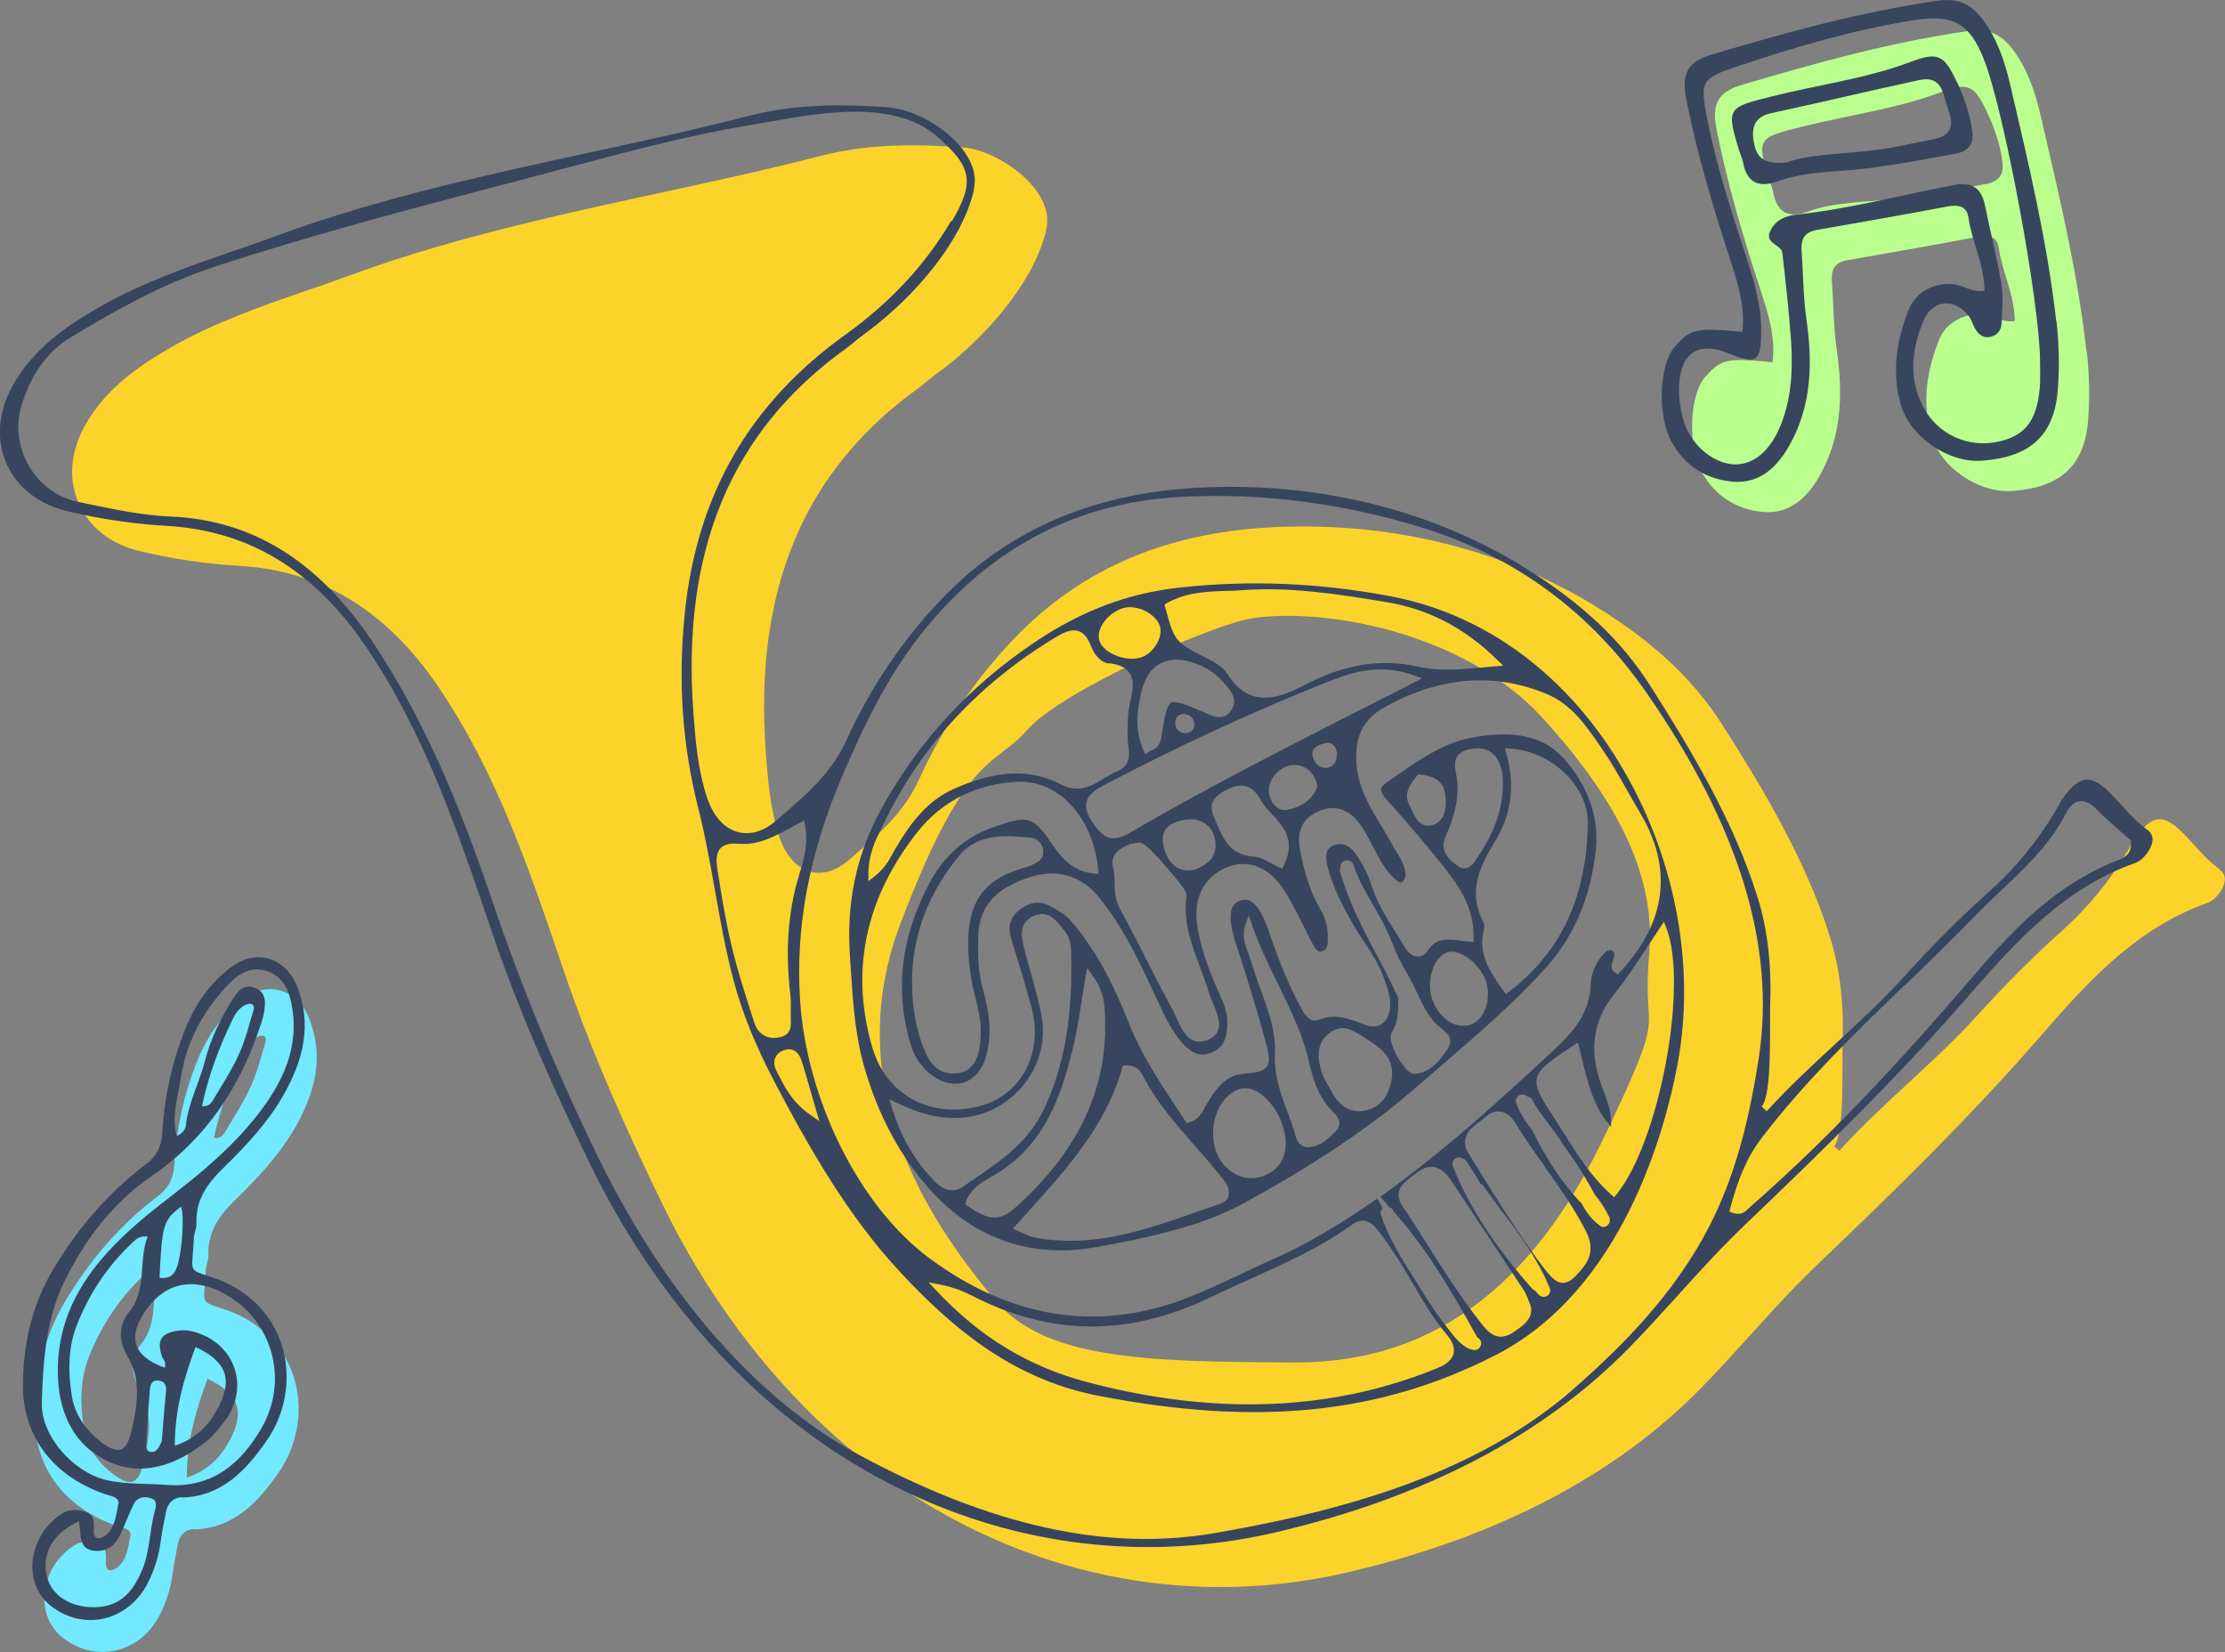 <?xml version="1.0" encoding="UTF-8"?><svg id="_レイヤー_2" xmlns="http://www.w3.org/2000/svg" viewBox="0 0 141 104.68"><rect x="0" y="0" width="141" height="104.68" fill="#808080" stroke="none"/><defs><style>.cls-1{fill:#37465e;}.cls-1,.cls-2,.cls-3,.cls-4{stroke-width:0px;}.cls-2{fill:#baff8e;}.cls-3{fill:#72e9ff;}.cls-4{fill:#fcd32b;}</style></defs><g id="_Layer_"><path class="cls-3" d="M12.3,96.91c2.55-.08,4.06-1.74,5.37-3.62,2.28-3.29,1.57-8.38-3.11-10.21-2.03-.7-1.61-.27-1.52-2.57.01-.32.18-.65.17-.97-.06-1.5.69-2.53,1.72-3.53,1.45-1.41,2.85-2.91,3.85-4.7,1.19-2.13,1.77-4.37.81-6.78-.72-1.81-2.55-2.41-4.11-1.28-1.46,1.06-2.43,2.54-3.07,4.19-.79,2.05-1.25,4.19-1.37,6.4-.04.79-.34,1.43-1.03,1.95-2.39,1.8-4.28,4.02-5.84,6.6-1.4,2.31-1.93,4.78-1.96,7.36-.03,3.38,2.04,5.93,5.38,7,.32.1.75.18.67.57-.14.68-.2,1.45-.76,1.95-.25.22-.8.46-.79-.24.01-.53.07-1.01-.53-1.21-.48-.16-1.01-.19-1.44.08-2.19,1.37-2.61,4.4-.78,5.86,2.02,1.62,4.85,1.03,6.12-1.35.47-.88.75-1.82.88-2.82.08-.6.21-1.19.32-1.78.11-.55.46-.9,1.01-.92ZM13.15,87.37c2.01.94,2.41,2.1,1.35,4-.57,1.03-1.35,1.81-2.66,2.26-.01-2.25.56-4.24,1.31-6.26ZM9.07,92.77c-.3,1.33-.87,1.45-1.97.58-.94-.74-1.6-1.7-1.79-2.87-.25-1.53-.24-3.08.34-4.54.78-1.96,1.93-3.69,3.47-5.14.23-.22.44-.48,1-.42-.62,1.57,0,3.35-1.19,4.8-.69.85-.64,1.86-.09,2.79.92,1.57.6,3.2.24,4.8ZM13.56,72.11c.4-1.94,1.1-3.76,1.95-5.52.17-.35.39-.67.74-.86.12-.07.3-.13.43-.1.19.05.19.27.14.42-.29.94-.52,1.91-.93,2.8-.45.99-1.06,1.91-1.61,2.85-.14.24-.32.45-.72.41Z"/><path class="cls-2" d="M132.22,22.24c-.57-5.06-1.76-10-2.91-14.95-.35-1.49-.83-2.94-1.78-4.18-.71-.93-1.53-1.33-2.84-1.14-4.87.7-9.58,2.01-14.28,3.4-1.59.47-1.95,1.24-1.62,2.89.68,3.41,1.67,6.73,2.75,10.04.49,1.51.99,3.01.79,4.65-2.93-.28-3.26-.2-4.27.93-1,1.12-1.13,4.37-.21,6.04.84,1.52,2.22,2.38,3.88,2.52,1.69.14,2.81-.9,3.61-2.34,1.39-2.5,1.45-5.19,1.06-7.91-.21-1.43-.2-2.87-.31-4.3-.06-.83.17-1.27,1.02-1.41,2.75-.48,5.5-.96,8.24-1.48.71-.13,1.22,0,1.32.74.21,1.51.99,2.89,1.01,4.6-.83.12-1.31-.32-1.88-.4-1.2-.17-2.46.44-2.91,1.57-.78,1.92-1.09,3.93-.54,5.97.58,2.13,3.04,3.8,5.21,3.63,3.05-.24,4.56-1.62,4.77-4.55.11-1.43.07-2.89-.09-4.31ZM125.79,11.67c-1.91.35-3.81.72-5.74.94-1.84.22-3.72.16-5.49.8-1.22.44-1.96.07-2.19-1.24-.04-.25-.16-.48-.24-.72-.84-2.72-.71-2.73,2.07-3.42,2.94-.74,5.96-1.12,8.83-2.2,1.74-.65,2.11-.41,2.92,1.34.46,1,.82,2.04.92,2.96.21,1.09-.38,1.42-1.09,1.55Z"/><path class="cls-4" d="M140.67,55.09c-.62-.44-1.12-.99-1.6-1.52-.32-.35-.64-.71-.99-1.03-.51-.46-.92-.66-1.3-.63-.38.03-.78.31-1.25.89-.2.24-.36.52-.52.81-.06.1-.12.21-.18.31-1.13,1.9-2.5,3.56-4.05,4.96-1.9,1.7-3.73,3.53-5.44,5.42-1.37,1.52-2.9,2.93-4.38,4.3-1.48,1.37-3.01,2.78-4.41,4.32l-.32-.29h0c.54-.61.53-3.51.53-5.07,0-.49,0-.89,0-1.16.11-2.66-.14-4.96-.79-7.03-1.54-4.93-4.32-9.51-6.81-13.42-1.83-2.88-4.35-5.24-7.91-7.45-5.81-3.6-12.74-5.37-20.05-5.12-7.07.25-12.61,2.57-16.95,7.1-2.47,2.58-4.49,5.58-6.02,8.93-.94,2.07-2.55,3.45-4.11,4.8l-.36.31c-.77.67-1.63.92-2.41.71-.86-.23-1.55-1-1.94-2.14-.61-1.8-.75-3.73-.88-5.42-.76-10.32,2.41-17.87,9.7-23.1.18-.13.35-.27.52-.41.18-.15.36-.3.55-.44,2.42-1.73,5.66-4.98,6.8-8.43.16-.48.31-1.05.25-1.61-.26-2.21-3.4-4.21-5.32-4.34-2.82-.2-5.85-.27-8.95.52-3.46.89-6.96,1.65-10.35,2.38-4.64,1.01-9.39,2.04-14.08,3.41-1.88.55-3.75,1.16-5.6,1.84-.9.33-1.81.65-2.73.96-2.82.98-5.73,1.99-8.38,3.5-2.11,1.21-4.24,2.65-5.56,5.02-.92,1.66-1.06,3.41-.39,4.93.67,1.52,2.05,2.6,3.9,3.03,2.06.49,4.16.8,6.24.92,5.22.3,9.35,2.81,12.65,7.67,3.67,5.4,5.77,11.58,7.8,17.56l.17.5c1.91,5.62,4.35,10.86,6.27,14.8,2.67,5.5,6.32,10.45,10.55,14.31,9.23,8.41,21.23,11.66,32.92,8.92,9.42-2.21,16.94-6.15,22.37-11.72,1.03-1.05,2.03-2.16,3.01-3.24,1.37-1.51,2.79-3.08,4.3-4.52,4.71-4.5,9.69-9.34,14.24-14.59,3.15-3.63,6.11-6.76,10.43-8.31.36-.13.64-.38.9-.78.21-.33.47-.95-.08-1.34ZM101.73,71.9c-4.09,8.59-10.12,14.47-19.68,14.43-9.56-.04-15.93-.18-19.11-4.08-3.18-3.89-10.05-12.74-5.88-23.72,4.17-10.98,5.92-9.88,8.01-12.25,2.3-2.62,11.95-6.75,14.26-7.1,4.53-.7,13.44.83,18.45,6.34,5.01,5.52,7.16,10.25,6.73,14.98-.5,5.57,1.31,2.81-2.78,11.4Z"/><polygon class="cls-1" points="85.18 54.98 85.18 54.98 85.18 54.98 85.18 54.98"/><path class="cls-1" d="M56.45,6.81c-2.82-.2-5.85-.27-8.95.52-3.46.89-6.96,1.65-10.35,2.38-4.64,1.01-9.39,2.04-14.08,3.41-1.88.55-3.75,1.16-5.6,1.84-.9.33-1.81.65-2.73.96-2.82.98-5.73,1.99-8.38,3.5-2.11,1.21-4.24,2.65-5.56,5.02-.92,1.66-1.06,3.41-.39,4.93.67,1.52,2.05,2.6,3.9,3.03,2.06.49,4.16.8,6.24.92,5.22.3,9.35,2.81,12.65,7.67,3.67,5.4,5.77,11.58,7.8,17.56l.17.5c1.91,5.62,4.35,10.86,6.27,14.8,2.67,5.5,6.32,10.45,10.55,14.31,9.23,8.41,21.23,11.66,32.92,8.92,9.42-2.21,16.94-6.15,22.37-11.72,1.03-1.05,2.03-2.16,3.01-3.24,1.37-1.51,2.79-3.08,4.3-4.52,4.71-4.5,9.69-9.34,14.24-14.59,3.15-3.63,6.11-6.76,10.43-8.31.36-.13.64-.38.9-.78.21-.33.47-.95-.08-1.34-.62-.44-1.12-.99-1.6-1.52-.32-.35-.64-.71-.99-1.03-.51-.46-.92-.66-1.3-.63-.38.03-.78.31-1.25.89-.2.24-.36.52-.52.81-.06.1-.12.21-.18.31-1.13,1.9-2.5,3.56-4.05,4.96-1.9,1.7-3.73,3.53-5.44,5.42-1.37,1.52-2.9,2.93-4.38,4.3-1.48,1.37-3.01,2.78-4.41,4.32l-.32-.29h0c.54-.61.53-3.51.53-5.07,0-.49,0-.89,0-1.16.11-2.66-.14-4.96-.79-7.03-1.54-4.93-4.32-9.51-6.81-13.42-1.83-2.88-4.35-5.24-7.91-7.45-5.81-3.6-12.74-5.37-20.05-5.12-7.07.25-12.61,2.57-16.95,7.1-2.47,2.58-4.49,5.58-6.02,8.93-.94,2.07-2.55,3.45-4.11,4.8l-.36.31c-.77.67-1.63.92-2.41.71-.86-.23-1.55-1-1.94-2.14-.61-1.8-.75-3.73-.88-5.42-.76-10.32,2.41-17.87,9.7-23.1.18-.13.35-.27.52-.41.18-.15.36-.3.55-.44,2.42-1.73,5.66-4.98,6.8-8.43.16-.48.31-1.05.25-1.61-.26-2.21-3.4-4.21-5.32-4.34ZM120.73,62.42c1.47-1.42,2.98-2.88,4.42-4.37.54-.56,1.12-1.1,1.67-1.63,1.53-1.45,3.12-2.94,4.11-4.9.23-.45.5-.7.83-.75.35-.05.71.12,1.11.52.48.48.99.93,1.48,1.37.21.18.42.37.62.54l.07.06v.09c.06.82-.5,1.04-.88,1.18l-.1.04c-3.71,1.48-6.37,4.2-8.7,6.92-3.73,4.36-8.75,10.02-14.49,15.02l-.09.09c-.1.1-.24.24-.44.29-.15.04-.34.04-.57-.05l-.18-.07.05-.19c.47-1.74,1-3.17,2.01-4.49,2.71-3.54,5.94-6.67,9.07-9.69ZM46.8,53.46c1.22.13,2.28-.46,3.42-1.07.16-.09.32-.17.48-.26l.26-.14.05.29c.23,1.21-.07,2.17-.35,3.11-.07.25-.15.49-.21.73-.54,2.11-.66,4.35-.37,6.87.04.36.04.73.03,1.09v.3c0,.07,0,.14,0,.21.02.37.05.92-.59,1.11h-.03c-.8.22-1.44-.12-1.69-.9l-.12-.37c-.46-1.44-.94-2.93-1.3-4.42-.39-1.61-.66-3.27-.91-4.88-.08-.5-.13-1.03.19-1.38.23-.24.6-.34,1.14-.28ZM51.41,69.28c.1.35.21.74.34,1.17l.17.59-.5-.35c-1.16-.8-1.59-1.64-1.98-2.38-.06-.12-.13-.24-.19-.36-.19-.34-.23-.66-.13-.91.09-.23.28-.4.58-.5.22-.08.43-.07.61.02.22.11.38.33.49.66.2.63.38,1.26.61,2.06ZM60.27,14c-1.61,2.75-3.85,5.16-6.66,7.18-6.12,4.38-9.46,10.18-10.22,17.72-.43,4.3-.15,8.32.86,12.31.44,1.74.76,3.54,1.07,5.28.33,1.85.67,3.76,1.16,5.61.54,2.03,1.39,4.15,2.61,6.47,2.18,4.16,4.66,8.5,7.95,12.03,3.05,3.27,6.92,6.75,12.55,7.84,10.1,1.96,17.86,1.17,25.16-2.56,8.09-4.13,10.78-14.29,11.56-18.46,1.13-6.07-.08-12.8-3.34-18.48-3.47-6.05-8.75-10.01-14.86-11.16-4.51-.85-8.85-1.03-13.26-.56-3.33.35-6.29,1.46-9.3,3.49-4.14,2.79-7.3,6.22-9.67,10.49-1.61,2.91-2.27,6.01-2.01,9.5.02.31.04.62.06.93.13,1.97.27,4.01.84,5.98.88,3.08,2.3,5.71,4.23,7.84,2.79,3.08,6.41,4.31,10.48,3.57,3.06-.55,6.54-1.27,9.21-2.71,4.51-2.45,8.13-4.87,11.05-7.41.49-.42.98-.85,1.47-1.27,2.27-1.95,4.62-3.97,6.68-6.23,1.83-2.01,2.88-4.45,3.23-7.46.24-2.09-.46-4.13-2.03-5.88-1.59-1.78-3.89-1.65-5.72-1.34-1.82.31-3.36,1.38-4.85,2.41-.22.15-.44.31-.66.46-.2.14-.32.28-.33.42-.02.15.07.34.27.57,1.27,1.43,2.5,2.84,3.68,4.33,1.03,1.31,1.95,2.64,1.9,4.55v.23s-.23-.02-.23-.02c-.19-.01-.37-.04-.56-.06-.84-.11-1.57-.21-2.1.61-.22.33-.47.4-.64.39-.3,0-.6-.22-.81-.57-.18-.3-.37-.59-.55-.89-.58-.91-1.18-1.86-1.53-2.93-.26-.8-.62-1.52-1.09-2.16-.26-.36-.71-.73-1.33-.51-.29.11-.65.36-.43,1.29.35,1.43,1.07,2.75,1.72,3.87.2.34.41.67.63.99.45.68.91,1.38,1.2,2.18l.05.14c.2.53.4,1.08.39,1.69-.02.54-.21.95-.53,1.17-.21.14-.57.26-1.1.05-1.1-.44-1.89-.7-2.87-.32-.62.24-.94-.35-1.15-.74l-.07-.13c-.69-1.28-1.29-2.71-1.94-4.63-.71-2.09-1.32-2.21-1.84-2.04-.35.11-.54.36-.6.79-.06.46.05,1.11.32,1.93.79,2.44,1.4,4.44,1.91,6.32.2.74.26,1.17.05,1.47-.22.31-.65.39-1.41.45-1.29.1-1.84,1.01-2.43,1.98l-.06.1c-.03.06-.06.11-.09.17-.15.29-.33.64-.93.84l-.16.05-.09-.14c-.21-.32-.42-.64-.63-.96-1.06-1.61-2.16-3.28-2.93-5.21-.84-2.1-1.93-4.51-3.71-6.54-.29-.33-.71-.58-1.12-.81l-.11-.06c-.69-.4-1.38-.32-2.06.25-.55.46-.7,1.04-.46,1.82.48,1.54.91,2.92,1.29,4.37.75,2.84-.67,5.51-3.27,6.19-3.15.84-5.96-.7-6.84-3.74-1.4-4.84-.44-9.42,2.87-13.62,1.56-1.98,3.85-3.11,6.43-3.18,2.59-.07,4.74,2.34,5.02,5.59l.02.26-.26-.03c-1.34-.15-2.07-.96-2.64-1.82-1.28-1.89-1.56-1.88-3.69-1.15-1.85.63-3.22,1.83-4.18,3.68-1.74,3.36-2.13,6.61-1.19,9.93.26.91.71,1.61,1.39,2.12.67.51,1.39.67,2.04.47.64-.21,1.13-.77,1.38-1.57.48-1.55.18-3.07-.18-4.36-.32-1.16-.32-2.29-.28-3.43.08-2.3,1.79-3.16,3.27-3.65,1.65-.55,3.21-.12,4.32,1.22,1.58,1.91,2.62,4.15,3.63,6.32l.13.27c.39.85.8,1.73,1.38,2.47.73.91,1.33,1.15,2.08.82.73-.32,1.01-.93.96-2.09-.03-.57-.26-1.09-.5-1.63-.57-1.27-1.18-2.78-1.41-4.38-.24-1.66.44-3.01,1.83-3.6,1.4-.59,2.75-.05,3.72,1.48.46.73.84,1.51,1.22,2.26.19.39.38.78.59,1.16.22.42.4.46.61.38.26-.1.31-.38.31-.53.04-.85-.1-1.49-.44-2.06-.62-1.06-1.05-2.3-1.33-3.93-.19-1.09.18-1.86,1.11-2.3,1.02-.48,1.94-.23,2.66.73.32.43.57.91.81,1.37.07.14.15.28.22.42.35.66.71,1.29,1.26,1.77.33.29.42.18.49.11.09-.1.16-.3.15-.44-.03-.54-.3-.98-.59-1.45-.1-.17-.21-.33-.3-.51-.21-.38-.44-.76-.66-1.13-.74-1.22-1.51-2.49-1.57-4.09-.07-1.62.48-2.67,1.76-3.39,3.51-1.96,6.99-2.25,10.34-.84,1.54.65,2.46,1.99,3.35,3.28l.2.3c.56.81,1.05,1.69,1.53,2.54.26.46.52.92.79,1.37,2.12,3.55,1.69,6.96-1.27,10.13l-.13.14-.15-.1c-.37-.25-.23-.59-.16-.76l.03-.08c.15-.43,0-.53-.05-.56-.18-.12-.4.02-.54.16-.52.58-.81,1.24-.84,1.91-.06,1.96-1.2,3.16-2.45,4.32-3.04,2.81-6.8,6.29-10.89,9.19l.59.67c.12.04.21.14.25.26,2.13,2.39,3.73,5.14,5.31,7.99l.03.02c.18.1.26.3.19.49-.07.2-.28.32-.48.28-.64-.12-1.13-.75-1.49-1.21l-.07-.09c-.59-.74-1.15-1.56-1.79-2.59-.14-.22-.28-.45-.42-.68-.8-1.27-1.63-2.59-2.08-3.99-.04-.13-.02-.27.06-.37l.05-.05-.34-.62c-2.18,1.54-4.45,2.91-6.76,3.92-.65.29-1.3.59-1.94.9-1.18.56-2.41,1.13-3.65,1.6-5.52,2.03-10.92,1.15-16.03-2.63-4.42-3.27-7.79-10-8.2-16.38-.3-4.62.58-9.27,2.68-14.19,1.33-3.11,2.88-6.39,5.23-9.28,4.24-5.21,9.67-8.03,16.15-8.39,5.09-.28,10.25.37,15.32,1.93,5.91,1.82,10.71,5.35,14.27,10.49,5.88,8.48,8.2,16.06,7.1,23.17-.59,3.8-1.35,6.65-2.47,9.23-2.18,5-5.82,8.65-9.1,11.56-4.1,3.64-9.17,5.86-14.16,7.31-3.04.89-6.05,1.5-8.78,1.97-6.78,1.17-14.14-.45-22.5-4.96-8.61-4.65-13.97-13.63-16.39-18.57-2.69-5.47-5-11.05-6.87-16.58-1.61-4.75-3.92-10.91-7.57-16.37-3.43-5.12-7.61-7.72-12.81-7.94-1.73-.07-3.46-.43-5.14-.78l-.72-.15c-1.28-.26-2.41-1.09-3.1-2.26-.7-1.2-.87-2.62-.46-3.91.63-1.98,1.64-3.37,3.1-4.25,2.6-1.57,5.65-3.33,8.98-4.43,6.05-2,12.26-3.63,18.27-5.21,1.11-.29,2.23-.58,3.34-.88l1.28-.34c3.65-.97,7.42-1.97,11.22-2.6.37-.06.77-.13,1.17-.2,3.36-.6,7.97-1.42,10.67.95,2.2,1.93,2.36,2.87.92,5.34ZM58.81,81.25l.65.12c1.07.2,1.72.52,2.3.81.11.05.22.11.32.16,4.83,2.33,9.62,2.28,14.63-.14.83-.4,1.67-.78,2.5-1.15,2.21-.99,4.49-2.02,6.5-3.47.51-.37,1.05-.29,1.48.22.38.45.72.95,1.04,1.43l.04.05c.46.68.87,1.39,1.28,2.08.64,1.1,1.31,2.24,2.15,3.23.36.42.49.82.41,1.18-.09.37-.42.67-.97.9-.99.41-2,.76-3.02,1.06-5.89,1.73-12.35,1.67-19.25-.16-3.72-.99-6.77-2.84-9.58-5.84l-.45-.48ZM102.09,71.42c.07-.85-.21-1.6-.5-2.38l-.09-.23c-.84-2.28-.56-4.17.88-5.94.71-.87,1.31-1.8,1.96-2.79.29-.44.58-.88.88-1.33l.23-.34.15.39c1.41,3.66-.46,13.61-3.17,16.89l-.14.17-.17-.15c-1.26-1.12-2.15-2.52-3-3.88-.21-.34-.43-.68-.64-1.01-1.67-2.55-1.63-2.68,1.25-4.59l.26-.17.08.3c.06.23.12.47.17.7.4,1.62.77,3.16,1.87,4.36ZM98.16,71.26c.3.39.61.8.88,1.23.74,1.01,1.42,2.08,2.02,3.2.38.46.69.94.92,1.43.08.18.03.41-.13.54-.04.03-.09.06-.14.07-.11.03-.23.01-.33-.07-.46-.34-.82-.78-1.15-1.4-1.17-1.21-2.17-2.69-3.14-4.66-.45-.57-.8-1.09-1.01-1.72-.07-.22.04-.43.26-.51.15-.05.34,0,.45.11.13.01.24.09.31.21.29.56.69,1.07,1.06,1.56ZM97.91,73.96c.9,1.26,1.83,2.57,2.56,3.99.5.96.42,1.7-.24,2.48-.4.47-.68.75-.98.83-.07.02-.14.03-.22.03-.4,0-.74-.35-1.19-.94-.88-1.14-1.68-2.37-2.46-3.55l-.11-.18c-.54-.83-1.06-1.66-1.6-2.55-.24-.39-.48-.79-.73-1.19l-.02-.05c-.3-.93.34-1.39.86-1.77.14-.1.27-.2.39-.3.36-.33.7-.35.92-.32.36.05.68.3.93.7.59.97,1.25,1.91,1.9,2.81ZM93.8,75c.08.03.16.08.21.16.37.53.77,1.06,1.16,1.58,1.14,1.51,2.31,3.08,3.04,4.89.07.18,0,.37-.16.48-.04.02-.08.04-.12.05-.15.04-.31,0-.41-.11-.09-.09-.17-.19-.25-.28-.07-.02-.13-.06-.18-.12-2.39-2.7-4.03-5.24-5.02-7.76-.07-.18-.01-.37.15-.47.15-.1.35-.09.49,0,.1.03.18.09.23.17.27.41.54.85.87,1.39ZM96.63,81.86h0c.06.1.1.2.16.35.03.09.07.19.13.33.43.91-.42,1.48-.99,1.86-.19.13-.36.21-.51.25-.64.19-1.09-.21-1.47-.69-1.3-1.63-2.43-3.41-3.52-5.13-.5-.79-1.01-1.6-1.54-2.38-.63-.95,0-1.44.45-1.8l.16-.12c.46-.38,1.23-1.01,2.07-.2.1.1.23.23.33.38,1.58,2.38,3.16,4.77,4.74,7.16ZM71.62,52.76c-.24.14-.46.24-.66.3-.78.23-1.24-.2-1.82-1.1-.28-.44-.37-.82-.28-1.16.13-.51.64-.81,1.14-1.07,4.72-2.48,9.47-4.67,14.13-6.52,1.6-.64,3.35-1.19,5.52-.4l.47.17-.44.23c-.95.49-1.9.97-2.83,1.44-5.31,2.7-10.33,5.25-15.24,8.11ZM84.72,47.73v.04c0,.6-.29.8-.52.86l-.1.02c-.4.06-.76-.21-.9-.66-.17-.58.34-.77.59-.85l.05-.02c.22-.08.4-.07.56.02.17.1.28.29.33.58ZM80.9,51.14c-.27-.2-.45-.55-.49-.97-.04-.38.14-.81.46-1.16.33-.35.76-.55,1.14-.54.73.02,1.23.44,1.47,1.26l.02.07-.03.07c-.31.82-.99,1.2-1.58,1.37-.07.02-.15.04-.22.06-.29.07-.56.01-.78-.15ZM81.35,54.85l-.09.19-.19-.08c-.19-.08-.38-.19-.56-.28-.36-.2-.71-.38-1.04-.4-1.4-.08-1.87-.93-2.34-2.04l-.09-.21c-.29-.66-.56-1.28.5-1.88.59-.33,1.03-.44,1.42-.33.35.1.65.37.91.84.18.32.44.61.72.91.73.79,1.56,1.68.76,3.29ZM76.05,61.3c.2.53.41,1.09.57,1.64.06.2.15.41.25.64.32.75.76,1.78-.21,2.26-.1.05-.19.09-.29.11-.25.07-.48.07-.69,0-.56-.2-.86-.87-1.13-1.46-.08-.19-.16-.37-.25-.52-.59-1.08-1.16-2.19-1.7-3.26-.52-1.03-1.07-2.1-1.63-3.13-.31-.56-.33-1.13-.34-1.68-.01-.35-.02-.68-.1-1-.22-.88.69-1.25,1.13-1.43h.03s.03-.01.03-.01h.08c.12-.04.31-.07.49-.06.42.03,2.25,2.28,2.27,2.3.66.82.64.95.63,1.05-.23,1.63.3,3.06.87,4.57ZM74.55,54.94c-.4-.25-.69-.72-.82-1.35-.25-1.16.57-1.48,1.21-1.62.56-.12,1.06-.05,1.44.22.34.24.56.61.63,1.08.16,1.11-.6,1.56-1.29,1.83-.45.11-.85.05-1.17-.15ZM74.22,44.52c-.28.15-.4.82-.58,1.91l-.02.12c-.04.27-.08.58-.35.83-.05.05-.1.07-.21.13-.06.03-.16.08-.29.16l-.21.12-.09-.22c-.59-1.36-.41-2.61-.13-3.76.21-.86.61-1.46,1.19-1.77.58-.31,1.31-.32,2.16-.03.72.25,1.31.64,1.78,1.16l.07.08c.4.44.96,1.05.49,1.75-.47.72-1.19.39-1.66.17-.07-.03-.15-.07-.22-.1-1.03-.44-1.67-.69-1.95-.54ZM75.68,45.9v.03c0,.21-.14.43-.39.5-.06.02-.12.03-.18.03-.33,0-.59-.23-.63-.56-.02-.2.02-.38.14-.5.07-.08.21-.17.44-.15.37.02.59.25.63.66ZM73.32,40.77c-.25.45-.66.79-1.07.91h-.03c-.54.15-1.25.03-1.83-.3-.39-.23-.65-.52-.73-.82-.08-.29-.01-.64.19-.98.3-.51.82-.91,1.37-1.06.86-.23,2.06.39,2.29,1.18.09.31.02.69-.19,1.07ZM70.27,42.02c.64.08,1.07.27,1.3.61.36.51.2,1.21.04,1.9-.15.66-.15,1.37-.15,2.07v.13c0,.15.02.31.04.48.08.59.17,1.32-.74,1.68-.28.11-.54.27-.82.44-.73.45-1.56.96-2.67.39-1.97-1.02-4.06-.94-6.76.24-1.71.75-2.75,2.08-3.79,3.86-.05.09-.1.18-.16.28-.24.44-.51.95-1.18,1.46l-.35.27v-.44c.01-1.27.44-2.13.81-2.88.05-.11.11-.22.16-.32,2.35-4.91,6.04-8.9,10.98-11.86.6-.36,1.01-.46,1.37-.34.34.12.59.43.81,1,.17.44.56.99,1.11,1.05ZM89.79,42.23c-2.01-.46-4.18-.19-6.28.77-.41.19-.81.39-1.21.59-1.42.71-3.21,1.24-4.55-.92-.28-.45-.81-.72-1.32-.98-1.97-1-2.01-1.06-2.59-3.22l-.04-.16.14-.09c1.21-.69,2.54-.74,3.83-.78.34-.01.69-.02,1.03-.05,2.93-.2,5.72.21,9.06.76,2.69.45,5,1.66,7.06,3.7l.34.33-.47.04c-.32.02-.63.05-.93.08-1.45.13-2.7.24-4.06-.07ZM77.86,75.78c-.07.23-.26.4-.57.51-.49.17-.98.34-1.48.51-1.01.36-2.03.71-3.07,1.02-2.3.67-4.68,1.08-7.2.59-.21-.04-.4-.13-.64-.24-.12-.06-.26-.12-.43-.19l-.29-.12.72-.8c2.67-2.94,5.19-5.72,6.21-9.39l.04-.16h.16c.77-.02.98.4,1.11.64.86,1.68,2.12,3.11,3.33,4.49.58.66,1.18,1.34,1.73,2.04.34.43.46.79.37,1.08ZM76.99,72.74c-.4-1.59.27-3.26,1.51-3.72.33-.12.71-.08,1.1.12.76.39,1.45,1.32,1.74,2.38.23.81.17,1.53-.15,2.09-.27.46-.71.79-1.29.96-.04.01-.08.02-.12.03-1.18.29-2.45-.56-2.78-1.86ZM70.02,64.33c.22,4.53-1.6,8.48-5.56,12.09-.39.35-.72.57-1.05.67-.63.19-1.23-.08-2.12-.69l-.14-.1.06-.16c.32-.84,1.06-1.26,1.71-1.63,3.35-1.9,4.39-5.26,5.11-8.27.21-.87.35-1.76.51-2.78.08-.5.16-1.04.26-1.62l.09-.5.3.41c.76,1.02.8,1.81.83,2.57ZM67.88,60.38c.1,4.02-.41,7.04-1.67,9.79-.99,2.16-2.74,3.36-4.44,4.51-.25.17-.49.34-.74.51-.13.09-.26.15-.39.19-.48.14-.98-.06-1.49-.6-1.26-1.34-2.05-2.73-2.65-4.65l-.15-.48.45.22c1.52.73,2.72,1.02,4.01.96,1.58-.07,3.07-.85,4.09-2.13.98-1.24,1.38-2.8,1.11-4.29-.17-.92-.43-1.84-.68-2.74-.15-.54-.31-1.09-.44-1.64-.14-.56-.39-1.59.66-2.01.86-.34,1.36.27,1.76.77l.14.17c.36.43.42.93.43,1.4ZM79.88,62.69c-.21-.58-.42-1.17-.59-1.76-.05-.17-.12-.34-.18-.51-.2-.52-.43-1.11-.19-1.82l.21-.6.21.6c.43,1.26,1.03,2.49,1.61,3.67.81,1.66,1.66,3.37,2.06,5.25.27,1.23.73,2.18,1.42,2.89.28.29.71.73.24,1.24-.38.42-.81.82-1.37.98-.08.02-.16.04-.24.05-.74.11-.91-.5-1.01-.87l-.04-.15c-.13-.42-.28-.83-.43-1.23-.42-1.13-.86-2.3-.79-3.75.07-1.3-.43-2.68-.91-4.02ZM84.28,65.43c.79-.58,1.48-.13,2.04.23.09.06.17.11.25.16.98.59,1.9,1.29,1.59,2.73-.21.97-.69,1.55-1.46,1.77l-.07.02c-.87.23-1.61-.11-2.13-.97-.2-.33-.38-.67-.53-.94l-.15-.28c-.33-1.02-.49-2.02.46-2.72ZM87.21,60.46c-.87-1.65-1.76-3.36-2.28-5.21-.03-.1-.02-.2.02-.29-.03-.19.09-.37.28-.43.25-.07.46.04.54.27.29.9.77,1.73,1.24,2.54.34.58.69,1.19.97,1.82.19.43.36.86.54,1.3l.09.21.04.06c.09.17.18.35.27.52l.19.32c.29.5.52.97.73,1.42.37.79.7,1.46,1.26,1.98.07.06.14.12.22.18.32.24.87.65.4,1.34-.43.64-.91,1.27-1.69,1.49-.11.03-.22.06-.34.07-.34.04-.73-.44-.99-.85-.14-.21-.8-1.3-.48-1.82.39-.64.39-1.32.39-2.11v-.02c-.42-.95-.91-1.88-1.39-2.79ZM90.72,63.18c-.32-1.13.15-2.52.95-2.82.28-.11.64-.06,1.03.14.69.35,1.31,1.09,1.5,1.78.19.67.09,1.44-.25,2-.21.34-.5.58-.82.67l-.09.02c-.97.2-1.97-.58-2.33-1.8ZM91.5,53.39c.04-.26.15-.5.25-.73.05-.12.11-.24.15-.36.42-1.18.56-2.13.42-2.98l-.04-.23c-.08-.45-.15-.87.09-1.2.17-.23.47-.38.92-.44,1.26-.18,1.66.58,1.9,1.42.28,2.43-.73,4.27-1.75,5.75-.14.2-.31.33-.48.38l-.09.02c-.12.02-.31,0-.51-.16l-.07-.05c-.4-.32-.9-.72-.8-1.42ZM90.9,52.24s-.09.03-.13.04c-.78.23-1.12-.54-1.33-1-.05-.11-.09-.21-.14-.3-.37-.7.07-1.28.43-1.74l.12-.16h.12c.6.06,1.42.23,1.59,1.12.16.79.06,1.74-.66,2.04ZM93.99,58.4c-1-1.93-.19-3.54.72-5.03,1.08-1.75,1.32-3.6.74-5.66l-.08-.3.31.02c2.67.18,4.97,2.39,4.94,4.73-.07,4.69-1.71,8.19-5.02,10.7l-.18.14-.2-.29c-.81-1.16-1.57-2.26-1.19-3.79.04-.18.03-.39-.03-.52ZM66.1,53.93c.06.48-.28.66-.51.78-.04.02-.08.04-.11.06-.15.09-.32.14-.47.18-2.71.77-4.25,2.23-3.44,7.18.06.38.16.76.25,1.12.16.64.33,1.31.33,2.02,0,1.02-.12,2.37-1.2,2.68-.1.03-.2.05-.31.06-1.46.14-1.91-1.04-2.23-1.91-.09-.25-.17-.51-.23-.76-.03-.11-.06-.23-.09-.34-.82-3.96.08-7.58,2.68-10.76,1.22-1.49,3.02-1.31,4.62-1.15.37.04.69.4.74.84Z"/><path class="cls-1" d="M11.54,94.89c2.55-.08,4.06-1.74,5.37-3.62,2.28-3.29,1.57-8.38-3.11-10.21-2.03-.7-1.61-.27-1.52-2.57.01-.32.18-.65.17-.97-.06-1.5.69-2.53,1.72-3.53,1.45-1.41,2.85-2.91,3.85-4.7,1.19-2.13,1.77-4.37.81-6.78-.72-1.81-2.55-2.41-4.11-1.28-1.46,1.06-2.43,2.54-3.07,4.19-.79,2.05-1.25,4.19-1.37,6.4-.04.79-.34,1.43-1.03,1.95-2.39,1.8-4.28,4.02-5.84,6.6-1.4,2.31-1.93,4.78-1.96,7.36-.03,3.38,2.04,5.93,5.38,7,.32.1.75.18.67.57-.14.68-.2,1.45-.76,1.95-.25.22-.8.46-.79-.24.01-.53.07-1.01-.53-1.21-.48-.16-1.01-.19-1.44.08-2.19,1.37-2.61,4.4-.78,5.86,2.02,1.62,4.85,1.03,6.12-1.35.47-.88.75-1.82.88-2.82.08-.6.21-1.19.32-1.78.11-.55.46-.9,1.01-.92ZM11.2,80.31c-.17.48-.45.73-1.09.66.16-3.39.24-3.65,1.36-4.51.24.61.05,2.98-.26,3.85ZM10.25,91.33c-.21.48-.38.72-.69.67-.37-.06-.3-.41-.28-.65.05-1.08.12-2.16.21-3.23.03-.3.08-.69.55-.64.4.04.52.3.48.69-.11,1.13-.2,2.26-.27,3.16ZM12.39,85.35c2.01.94,2.41,2.1,1.35,4-.57,1.03-1.35,1.81-2.66,2.26-.01-2.25.56-4.24,1.31-6.26ZM8.31,90.74c-.3,1.33-.87,1.45-1.97.58-.94-.74-1.6-1.7-1.79-2.87-.25-1.53-.24-3.08.34-4.54.78-1.96,1.93-3.69,3.47-5.14.23-.22.44-.48,1-.42-.62,1.57,0,3.35-1.19,4.8-.69.85-.64,1.86-.09,2.79.92,1.57.6,3.2.24,4.8ZM9.01,99.47c-.56,1.35-1.36,2.34-3,2.37-1.49.03-2.75-.72-3.04-1.96-.34-1.42.36-2.72,2.03-3.49.16.83-.07,1.8,1.03,1.88,1.01.07,1.44-.62,1.77-1.42.21-.51.42-1.01.66-1.51.23-.49.68-.54,1.12-.4.43.14.3.56.22.85-.33,1.22-.3,2.51-.79,3.69ZM10.53,94.09c-1.25-.1-2.52-.02-3.76-.3-2.11-.48-4.19-2.79-4.12-4.93.08-2.62.26-5.29,1.45-7.7,1.3-2.63,3.06-4.96,5.51-6.64,3.5-2.4,5.67-5.73,6.95-9.71.07-.21.13-.42.17-.64.09-.61.18-1.25-.54-1.56-.73-.31-1.12.18-1.45.72-.77,1.22-1.39,2.49-1.75,3.89-.35,1.38-1.06,2.65-1.21,4.09-.03.26-.19.5-.59.67-.33-1.26.08-2.44.25-3.57.33-2.27,1.36-4.26,2.95-5.95.67-.71,1.42-1.25,2.45-.95,1.02.3,1.44,1.12,1.63,2.09.48,2.38-.3,4.45-1.63,6.34-1.59,2.27-3.68,4.05-5.85,5.74-1.13.87-2.26,1.76-3.28,2.75-2.49,2.4-4.17,5.17-4.04,8.82.09,2.43,1.11,4.4,3.2,5.36,2.14.99,4.31.23,6.15-1.23.47-.37.86-.85,1.22-1.33,1.65-2.2.62-5.02-2.06-5.69-.31-.08-.66-.08-.97-.03-1.02.16-1.28.62-.95,1.61.06.2.29.33.18.73-1.98-.73-2.34-1.86-1.33-3.45,1.09-1.72,2.9-2.52,5.26-1.16,2.91,1.68,3.96,5.43,2.18,8.47-1.31,2.24-3.13,3.78-6,3.56ZM12.8,70.09c.4-1.94,1.1-3.76,1.95-5.52.17-.35.39-.67.74-.86.12-.07.3-.13.43-.1.19.05.19.27.14.42-.29.94-.52,1.91-.93,2.8-.45.99-1.06,1.91-1.61,2.85-.14.24-.32.45-.72.41Z"/><path class="cls-1" d="M130.3,20.32c-.57-5.06-1.76-10-2.91-14.95-.35-1.49-.83-2.94-1.78-4.18-.71-.93-1.53-1.33-2.84-1.14-4.87.7-9.58,2.01-14.28,3.4-1.59.47-1.95,1.24-1.62,2.89.68,3.41,1.67,6.73,2.75,10.04.49,1.51.99,3.01.79,4.65-2.93-.28-3.26-.2-4.27.93-1,1.12-1.13,4.37-.21,6.04.84,1.52,2.22,2.38,3.88,2.52,1.69.14,2.81-.9,3.61-2.34,1.39-2.5,1.45-5.19,1.06-7.91-.21-1.43-.2-2.87-.31-4.3-.06-.83.17-1.27,1.02-1.41,2.75-.48,5.5-.96,8.24-1.48.71-.13,1.22,0,1.32.74.21,1.51.99,2.89,1.01,4.6-.83.12-1.31-.32-1.88-.4-1.2-.17-2.46.44-2.91,1.57-.78,1.92-1.09,3.93-.54,5.97.58,2.13,3.04,3.8,5.21,3.63,3.05-.24,4.56-1.62,4.77-4.55.11-1.43.07-2.89-.09-4.31ZM129.29,24.19c-.13,2.36-.85,3.39-2.63,3.79-1.96.44-3.94-.47-4.85-2.32-.88-1.8-.65-3.66.12-5.41.57-1.29,1.97-1.35,2.83-.23.2.26.27.62.46.9.19.28.47.5.85.44.49-.08.75-.42.77-.86.04-.84.12-1.7-.01-2.52-.28-1.67-.71-3.31-1.04-4.96-.23-1.15-.86-1.51-2-1.29-3.32.63-6.59,1.51-9.96,1.87-.68.07-1.33.35-1.65,1.04-.38.8.71.84.77,1.39.21,1.85.42,3.69.55,5.55.12,1.78.04,3.55-.61,5.25-.68,1.75-1.79,2.68-3.08,2.59-1.35-.1-2.76-1.34-3.17-2.93-.19-.73-.28-1.51-.22-2.26.16-1.95,1.29-2.59,3.13-1.84,1.76.72,2.04.54,2.06-1.35.02-1.72-.48-3.34-1.01-4.95-.92-2.81-1.83-5.63-2.41-8.54-.48-2.46-.38-2.58,2.01-3.38,3.6-1.2,7.24-2.27,11-2.88,2.55-.41,3.61.15,4.53,2.49,1.28,3.26,3.55,15.48,3.55,19.14,0,.42.02.85,0,1.27Z"/><path class="cls-1" d="M124.03,5.25c-.81-1.75-1.18-1.99-2.92-1.34-2.86,1.08-5.89,1.46-8.83,2.2-2.78.7-2.91.7-2.07,3.42.07.24.19.47.24.72.23,1.31.97,1.68,2.19,1.24,1.78-.64,3.65-.58,5.49-.8,1.92-.23,3.83-.59,5.74-.94.71-.13,1.3-.46,1.09-1.55-.11-.92-.46-1.96-.92-2.96ZM122.55,8.82c-.91.17-1.81.37-2.71.54-2.4.43-4.87.3-6.65.94-1.58.15-1.9-.47-2.05-1.3-.17-.97.06-1.61,1.15-1.84,3.12-.67,6.23-1.42,9.35-2.09,1.5-.32,1.49.99,1.82,1.87.35.92.25,1.66-.91,1.88Z"/></g></svg>